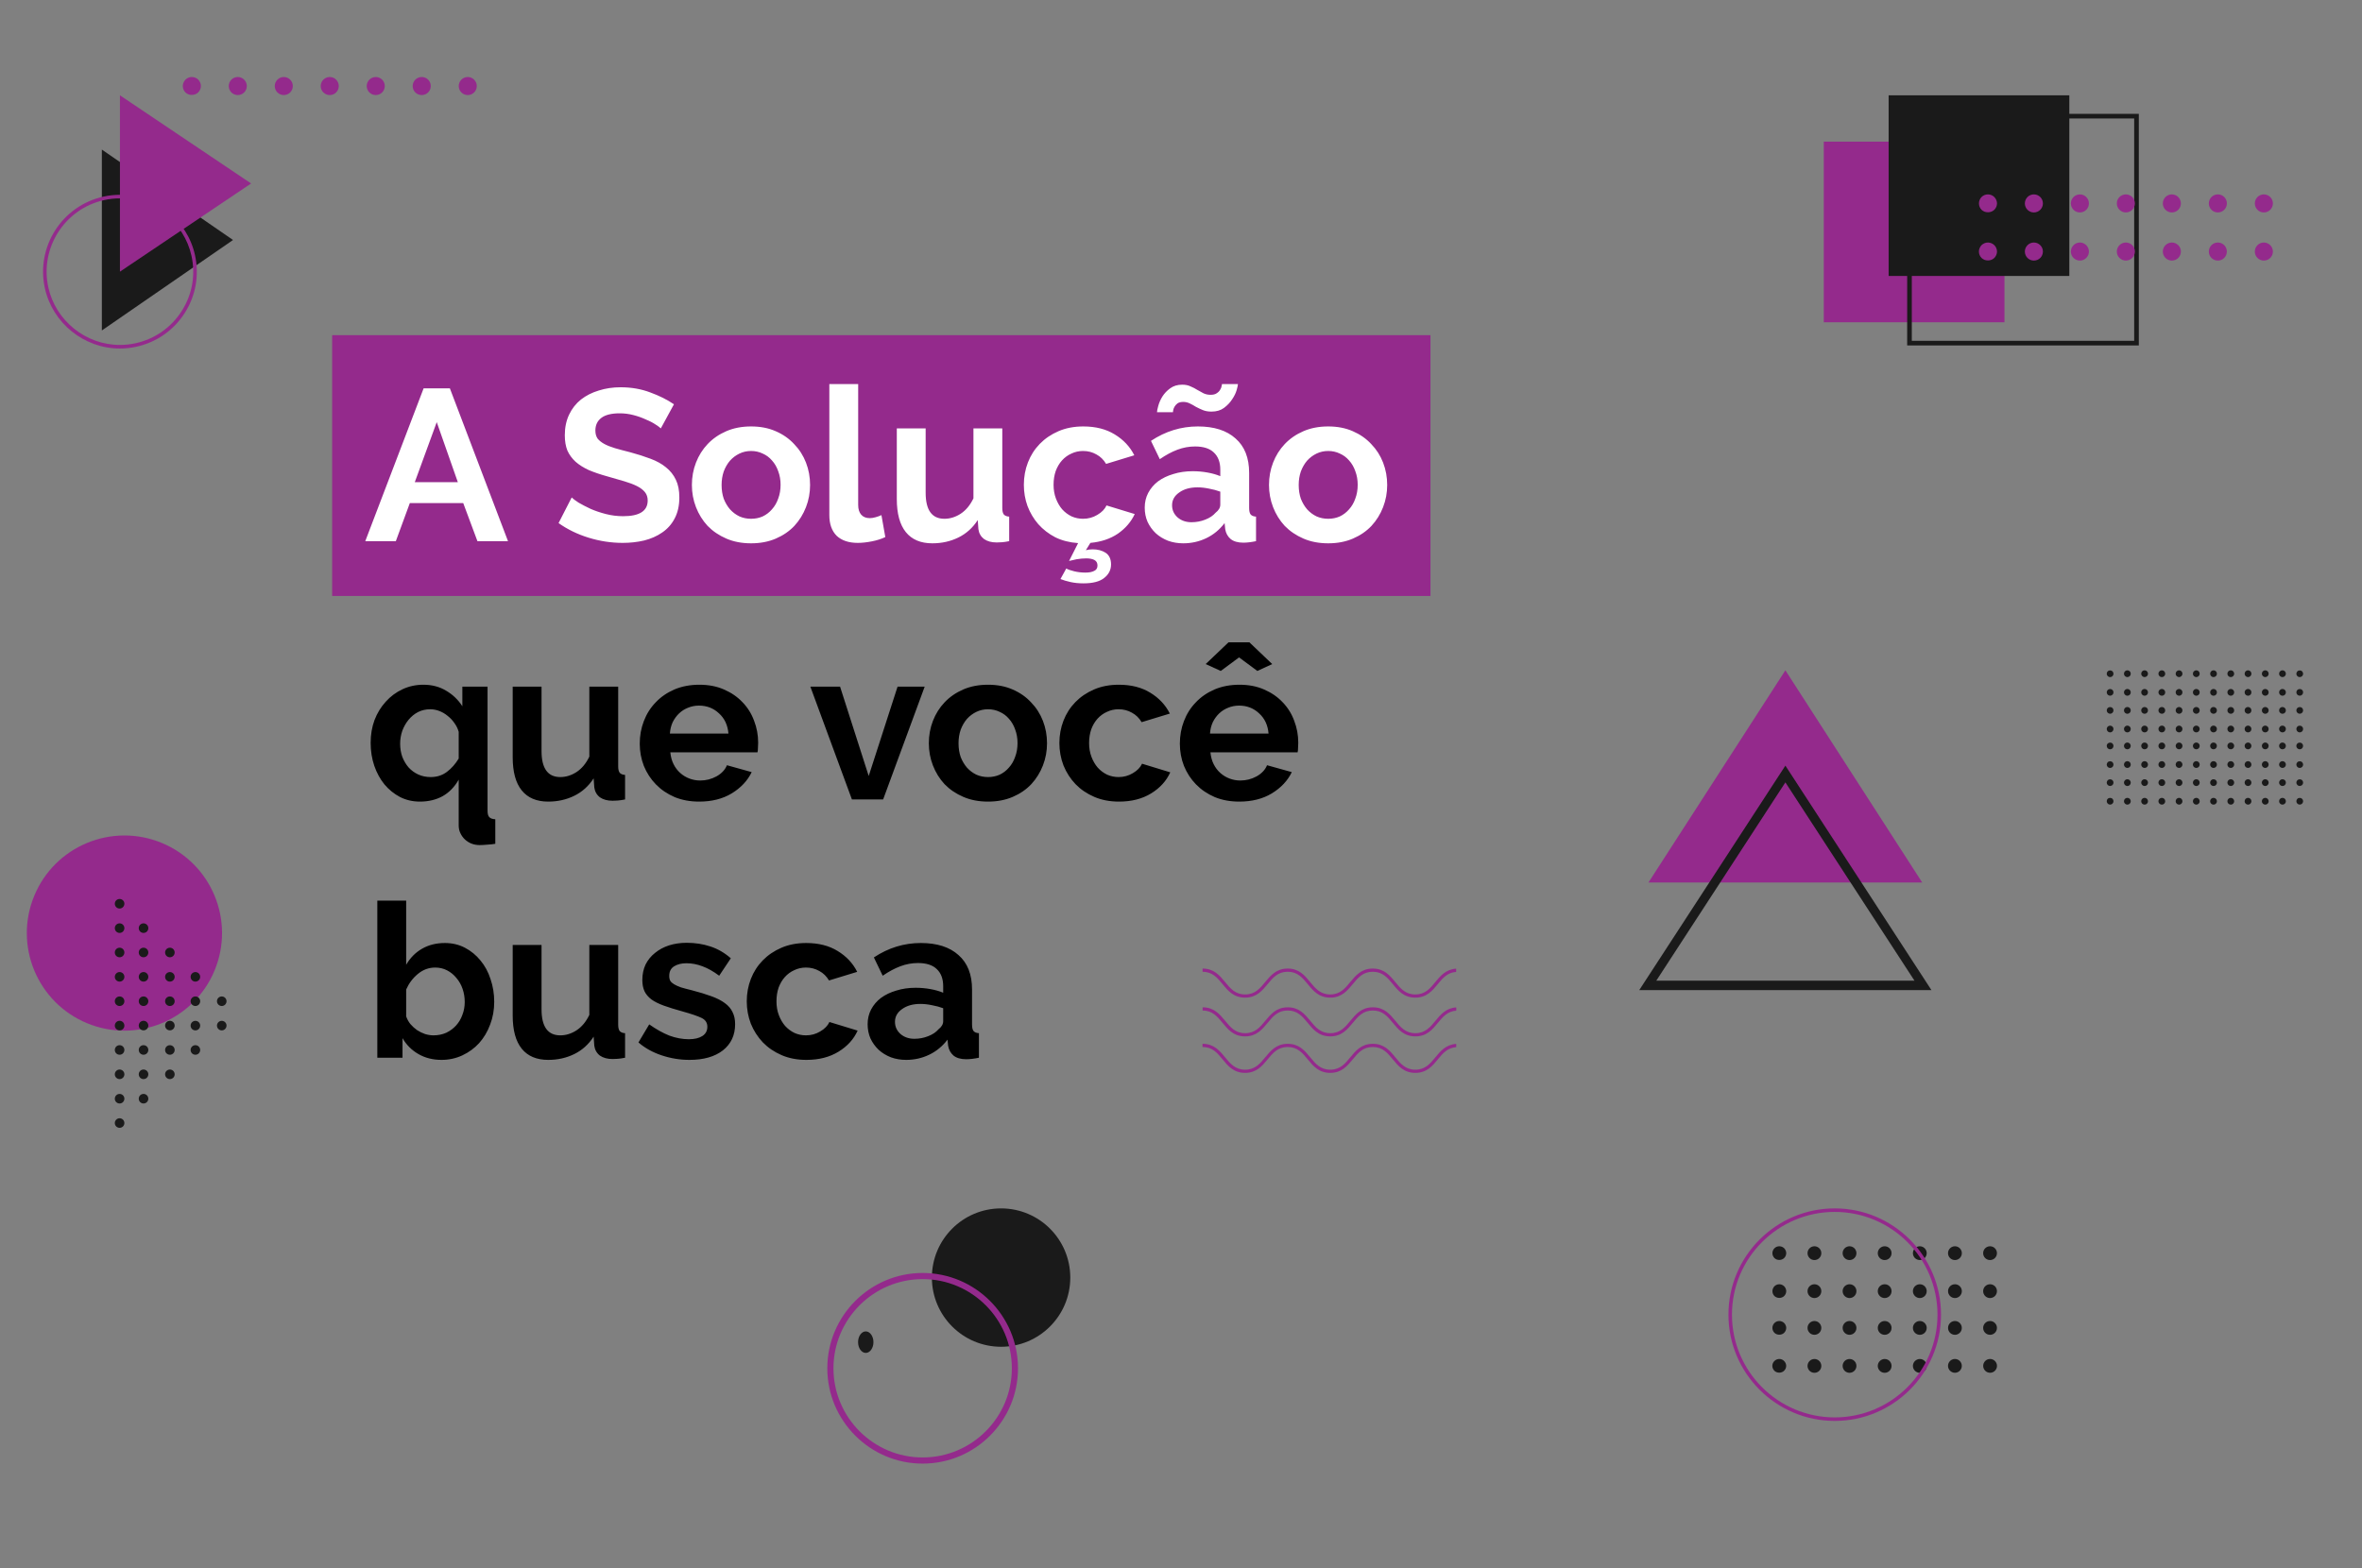 <svg width="768" height="510" viewBox="0 0 768 510" fill="none" xmlns="http://www.w3.org/2000/svg">
<rect x="0" y="0" width="768" height="510" fill="#808080" stroke="none"/>
<g clip-path="url(#clip0_186_2920)">
<rect x="108" y="109" width="357.12" height="84.816" fill="#942A8C"/>
<path d="M137.736 126.3H146.276L165.176 176H155.236L150.616 163.61H133.256L128.706 176H118.766L137.736 126.3ZM148.866 156.82L142.006 137.29L134.866 156.82H148.866ZM214.866 139.32C214.54 138.993 213.933 138.55 213.046 137.99C212.206 137.43 211.156 136.893 209.896 136.38C208.683 135.82 207.353 135.353 205.906 134.98C204.46 134.607 202.99 134.42 201.496 134.42C198.836 134.42 196.853 134.91 195.546 135.89C194.24 136.87 193.586 138.247 193.586 140.02C193.586 141.047 193.82 141.91 194.286 142.61C194.8 143.263 195.523 143.847 196.456 144.36C197.39 144.873 198.556 145.34 199.956 145.76C201.403 146.18 203.06 146.623 204.926 147.09C207.353 147.743 209.546 148.443 211.506 149.19C213.513 149.937 215.193 150.87 216.546 151.99C217.946 153.11 219.02 154.463 219.766 156.05C220.513 157.59 220.886 159.503 220.886 161.79C220.886 164.45 220.373 166.737 219.346 168.65C218.366 170.517 217.013 172.033 215.286 173.2C213.606 174.367 211.646 175.23 209.406 175.79C207.213 176.303 204.903 176.56 202.476 176.56C198.743 176.56 195.056 176 191.416 174.88C187.776 173.76 184.51 172.173 181.616 170.12L185.886 161.79C186.306 162.21 187.053 162.77 188.126 163.47C189.246 164.123 190.553 164.8 192.046 165.5C193.54 166.153 195.196 166.713 197.016 167.18C198.836 167.647 200.703 167.88 202.616 167.88C207.936 167.88 210.596 166.177 210.596 162.77C210.596 161.697 210.293 160.787 209.686 160.04C209.08 159.293 208.216 158.64 207.096 158.08C205.976 157.52 204.623 157.007 203.036 156.54C201.45 156.073 199.676 155.56 197.716 155C195.336 154.347 193.26 153.647 191.486 152.9C189.76 152.107 188.313 151.197 187.146 150.17C185.98 149.097 185.093 147.883 184.486 146.53C183.926 145.13 183.646 143.473 183.646 141.56C183.646 139.04 184.113 136.8 185.046 134.84C185.98 132.88 187.263 131.247 188.896 129.94C190.576 128.633 192.513 127.653 194.706 127C196.9 126.3 199.256 125.95 201.776 125.95C205.276 125.95 208.496 126.51 211.436 127.63C214.376 128.703 216.943 129.987 219.136 131.48L214.866 139.32ZM244.216 176.7C241.229 176.7 238.546 176.187 236.166 175.16C233.786 174.133 231.756 172.757 230.076 171.03C228.443 169.257 227.183 167.227 226.296 164.94C225.409 162.653 224.966 160.25 224.966 157.73C224.966 155.163 225.409 152.737 226.296 150.45C227.183 148.163 228.443 146.157 230.076 144.43C231.756 142.657 233.786 141.257 236.166 140.23C238.546 139.203 241.229 138.69 244.216 138.69C247.203 138.69 249.863 139.203 252.196 140.23C254.576 141.257 256.583 142.657 258.216 144.43C259.896 146.157 261.179 148.163 262.066 150.45C262.953 152.737 263.396 155.163 263.396 157.73C263.396 160.25 262.953 162.653 262.066 164.94C261.179 167.227 259.919 169.257 258.286 171.03C256.653 172.757 254.646 174.133 252.266 175.16C249.886 176.187 247.203 176.7 244.216 176.7ZM234.626 157.73C234.626 159.363 234.859 160.857 235.326 162.21C235.839 163.517 236.516 164.66 237.356 165.64C238.243 166.62 239.269 167.39 240.436 167.95C241.603 168.463 242.863 168.72 244.216 168.72C245.569 168.72 246.829 168.463 247.996 167.95C249.163 167.39 250.166 166.62 251.006 165.64C251.893 164.66 252.569 163.493 253.036 162.14C253.549 160.787 253.806 159.293 253.806 157.66C253.806 156.073 253.549 154.603 253.036 153.25C252.569 151.897 251.893 150.73 251.006 149.75C250.166 148.77 249.163 148.023 247.996 147.51C246.829 146.95 245.569 146.67 244.216 146.67C242.863 146.67 241.603 146.95 240.436 147.51C239.269 148.07 238.243 148.84 237.356 149.82C236.516 150.8 235.839 151.967 235.326 153.32C234.859 154.673 234.626 156.143 234.626 157.73ZM269.657 124.9H279.037V164.24C279.037 165.593 279.364 166.643 280.017 167.39C280.67 168.137 281.604 168.51 282.817 168.51C283.377 168.51 283.984 168.417 284.637 168.23C285.337 168.043 285.99 167.81 286.597 167.53L287.857 174.67C286.597 175.277 285.127 175.743 283.447 176.07C281.767 176.397 280.25 176.56 278.897 176.56C275.957 176.56 273.67 175.79 272.037 174.25C270.45 172.663 269.657 170.423 269.657 167.53V124.9ZM303.144 176.7C299.364 176.7 296.494 175.487 294.534 173.06C292.574 170.633 291.594 167.04 291.594 162.28V139.32H300.974V160.25C300.974 165.897 303.004 168.72 307.064 168.72C308.884 168.72 310.634 168.183 312.314 167.11C314.04 165.99 315.44 164.31 316.514 162.07V139.32H325.894V165.22C325.894 166.2 326.057 166.9 326.384 167.32C326.757 167.74 327.34 167.973 328.134 168.02V176C327.2 176.187 326.407 176.303 325.754 176.35C325.147 176.397 324.587 176.42 324.074 176.42C322.394 176.42 321.017 176.047 319.944 175.3C318.917 174.507 318.31 173.433 318.124 172.08L317.914 169.14C316.28 171.66 314.18 173.55 311.614 174.81C309.047 176.07 306.224 176.7 303.144 176.7ZM346.695 184.89C347.255 185.217 348.119 185.52 349.285 185.8C350.452 186.08 351.665 186.22 352.925 186.22C354.139 186.22 355.095 186.033 355.795 185.66C356.495 185.333 356.845 184.75 356.845 183.91C356.845 183.07 356.495 182.463 355.795 182.09C355.142 181.763 354.279 181.6 353.205 181.6C352.225 181.6 351.175 181.693 350.055 181.88C348.982 182.113 348.165 182.3 347.605 182.44L350.545 176.63C347.792 176.443 345.319 175.813 343.125 174.74C340.979 173.62 339.135 172.197 337.595 170.47C336.102 168.743 334.935 166.783 334.095 164.59C333.302 162.397 332.905 160.087 332.905 157.66C332.905 155.093 333.349 152.667 334.235 150.38C335.122 148.093 336.405 146.087 338.085 144.36C339.765 142.633 341.795 141.257 344.175 140.23C346.555 139.203 349.239 138.69 352.225 138.69C356.239 138.69 359.645 139.553 362.445 141.28C365.292 143.007 367.415 145.27 368.815 148.07L359.645 150.87C358.852 149.517 357.802 148.49 356.495 147.79C355.189 147.043 353.742 146.67 352.155 146.67C350.802 146.67 349.542 146.95 348.375 147.51C347.209 148.023 346.182 148.77 345.295 149.75C344.455 150.683 343.779 151.827 343.265 153.18C342.799 154.533 342.565 156.027 342.565 157.66C342.565 159.293 342.822 160.787 343.335 162.14C343.849 163.493 344.525 164.66 345.365 165.64C346.252 166.62 347.279 167.39 348.445 167.95C349.612 168.463 350.849 168.72 352.155 168.72C353.835 168.72 355.375 168.3 356.775 167.46C358.222 166.62 359.225 165.593 359.785 164.38L368.955 167.18C367.789 169.7 365.969 171.823 363.495 173.55C361.022 175.23 358.035 176.233 354.535 176.56L353.065 178.94C353.392 178.847 353.742 178.777 354.115 178.73C354.535 178.683 354.932 178.66 355.305 178.66C356.939 178.66 358.339 179.033 359.505 179.78C360.672 180.573 361.255 181.833 361.255 183.56C361.255 185.333 360.509 186.803 359.015 187.97C357.569 189.137 355.329 189.72 352.295 189.72C350.755 189.72 349.355 189.58 348.095 189.3C346.835 189.02 345.739 188.693 344.805 188.32L346.695 184.89ZM384.737 176.7C382.964 176.7 381.307 176.42 379.767 175.86C378.227 175.253 376.897 174.437 375.777 173.41C374.657 172.337 373.77 171.1 373.117 169.7C372.51 168.3 372.207 166.76 372.207 165.08C372.207 163.353 372.58 161.767 373.327 160.32C374.12 158.827 375.194 157.567 376.547 156.54C377.947 155.513 379.604 154.72 381.517 154.16C383.43 153.553 385.53 153.25 387.817 153.25C389.45 153.25 391.037 153.39 392.577 153.67C394.164 153.95 395.564 154.347 396.777 154.86V152.76C396.777 150.333 396.077 148.467 394.677 147.16C393.324 145.853 391.294 145.2 388.587 145.2C386.627 145.2 384.714 145.55 382.847 146.25C380.98 146.95 379.067 147.977 377.107 149.33L374.237 143.38C378.95 140.253 384.037 138.69 389.497 138.69C394.77 138.69 398.854 139.997 401.747 142.61C404.687 145.177 406.157 148.91 406.157 153.81V165.22C406.157 166.2 406.32 166.9 406.647 167.32C407.02 167.74 407.604 167.973 408.397 168.02V176C406.81 176.327 405.434 176.49 404.267 176.49C402.494 176.49 401.117 176.093 400.137 175.3C399.204 174.507 398.62 173.457 398.387 172.15L398.177 170.12C396.544 172.267 394.56 173.9 392.227 175.02C389.894 176.14 387.397 176.7 384.737 176.7ZM387.397 169.84C388.984 169.84 390.477 169.56 391.877 169C393.324 168.44 394.444 167.693 395.237 166.76C396.264 165.967 396.777 165.08 396.777 164.1V159.9C395.657 159.48 394.444 159.153 393.137 158.92C391.83 158.64 390.57 158.5 389.357 158.5C386.93 158.5 384.947 159.06 383.407 160.18C381.867 161.253 381.097 162.63 381.097 164.31C381.097 165.897 381.704 167.227 382.917 168.3C384.13 169.327 385.624 169.84 387.397 169.84ZM393.907 133.86C392.834 133.86 391.9 133.697 391.107 133.37C390.314 133.043 389.567 132.693 388.867 132.32C388.214 131.9 387.537 131.527 386.837 131.2C386.184 130.873 385.484 130.71 384.737 130.71C383.944 130.71 383.314 130.873 382.847 131.2C382.427 131.527 382.1 131.9 381.867 132.32C381.634 132.74 381.494 133.137 381.447 133.51C381.4 133.837 381.377 134.023 381.377 134.07H376.197C376.197 133.65 376.337 132.95 376.617 131.97C376.897 130.943 377.34 129.94 377.947 128.96C378.6 127.933 379.44 127.047 380.467 126.3C381.54 125.507 382.847 125.11 384.387 125.11C385.46 125.11 386.37 125.297 387.117 125.67C387.91 125.997 388.634 126.37 389.287 126.79C389.987 127.163 390.664 127.537 391.317 127.91C392.017 128.237 392.787 128.4 393.627 128.4C394.467 128.4 395.12 128.237 395.587 127.91C396.1 127.583 396.474 127.21 396.707 126.79C396.987 126.37 397.15 125.973 397.197 125.6C397.29 125.227 397.337 124.993 397.337 124.9H402.517C402.517 125.227 402.377 125.88 402.097 126.86C401.817 127.84 401.327 128.843 400.627 129.87C399.974 130.897 399.087 131.83 397.967 132.67C396.894 133.463 395.54 133.86 393.907 133.86ZM431.862 176.7C428.876 176.7 426.192 176.187 423.812 175.16C421.432 174.133 419.402 172.757 417.722 171.03C416.089 169.257 414.829 167.227 413.942 164.94C413.056 162.653 412.612 160.25 412.612 157.73C412.612 155.163 413.056 152.737 413.942 150.45C414.829 148.163 416.089 146.157 417.722 144.43C419.402 142.657 421.432 141.257 423.812 140.23C426.192 139.203 428.876 138.69 431.862 138.69C434.849 138.69 437.509 139.203 439.842 140.23C442.222 141.257 444.229 142.657 445.862 144.43C447.542 146.157 448.826 148.163 449.712 150.45C450.599 152.737 451.042 155.163 451.042 157.73C451.042 160.25 450.599 162.653 449.712 164.94C448.826 167.227 447.566 169.257 445.932 171.03C444.299 172.757 442.292 174.133 439.912 175.16C437.532 176.187 434.849 176.7 431.862 176.7ZM422.272 157.73C422.272 159.363 422.506 160.857 422.972 162.21C423.486 163.517 424.162 164.66 425.002 165.64C425.889 166.62 426.916 167.39 428.082 167.95C429.249 168.463 430.509 168.72 431.862 168.72C433.216 168.72 434.476 168.463 435.642 167.95C436.809 167.39 437.812 166.62 438.652 165.64C439.539 164.66 440.216 163.493 440.682 162.14C441.196 160.787 441.452 159.293 441.452 157.66C441.452 156.073 441.196 154.603 440.682 153.25C440.216 151.897 439.539 150.73 438.652 149.75C437.812 148.77 436.809 148.023 435.642 147.51C434.476 146.95 433.216 146.67 431.862 146.67C430.509 146.67 429.249 146.95 428.082 147.51C426.916 148.07 425.889 148.84 425.002 149.82C424.162 150.8 423.486 151.967 422.972 153.32C422.506 154.673 422.272 156.143 422.272 157.73Z" fill="white"/>
<path d="M136.546 260.7C134.213 260.7 132.066 260.21 130.106 259.23C128.146 258.203 126.443 256.827 124.996 255.1C123.596 253.373 122.499 251.367 121.706 249.08C120.913 246.747 120.516 244.25 120.516 241.59C120.516 238.93 120.936 236.457 121.776 234.17C122.663 231.883 123.876 229.9 125.416 228.22C126.956 226.493 128.776 225.14 130.876 224.16C132.976 223.18 135.239 222.69 137.666 222.69C140.466 222.69 142.939 223.343 145.086 224.65C147.233 225.91 148.983 227.59 150.336 229.69V223.32H158.526V263.64C158.526 264.667 158.713 265.367 159.086 265.74C159.459 266.16 160.113 266.393 161.046 266.44V274.42C160.253 274.56 159.389 274.653 158.456 274.7C157.523 274.793 156.683 274.84 155.936 274.84C155.003 274.84 154.116 274.677 153.276 274.35C152.483 274.023 151.783 273.58 151.176 273.02C150.569 272.46 150.079 271.783 149.706 270.99C149.333 270.243 149.146 269.403 149.146 268.47V253.56C147.793 255.94 146.043 257.737 143.896 258.95C141.749 260.117 139.299 260.7 136.546 260.7ZM140.046 252.72C142.053 252.72 143.803 252.16 145.296 251.04C146.789 249.92 148.073 248.473 149.146 246.7V238.02C148.866 236.993 148.399 236.037 147.746 235.15C147.139 234.263 146.416 233.493 145.576 232.84C144.736 232.14 143.826 231.603 142.846 231.23C141.866 230.857 140.886 230.67 139.906 230.67C138.459 230.67 137.129 230.973 135.916 231.58C134.749 232.187 133.723 233.027 132.836 234.1C131.996 235.127 131.319 236.317 130.806 237.67C130.339 239.023 130.106 240.423 130.106 241.87C130.106 243.41 130.339 244.833 130.806 246.14C131.319 247.447 131.996 248.59 132.836 249.57C133.723 250.55 134.773 251.32 135.986 251.88C137.199 252.44 138.553 252.72 140.046 252.72ZM178.251 260.7C174.471 260.7 171.601 259.487 169.641 257.06C167.681 254.633 166.701 251.04 166.701 246.28V223.32H176.081V244.25C176.081 249.897 178.111 252.72 182.171 252.72C183.991 252.72 185.741 252.183 187.421 251.11C189.148 249.99 190.548 248.31 191.621 246.07V223.32H201.001V249.22C201.001 250.2 201.165 250.9 201.491 251.32C201.865 251.74 202.448 251.973 203.241 252.02V260C202.308 260.187 201.515 260.303 200.861 260.35C200.255 260.397 199.695 260.42 199.181 260.42C197.501 260.42 196.125 260.047 195.051 259.3C194.025 258.507 193.418 257.433 193.231 256.08L193.021 253.14C191.388 255.66 189.288 257.55 186.721 258.81C184.155 260.07 181.331 260.7 178.251 260.7ZM227.333 260.7C224.393 260.7 221.733 260.21 219.353 259.23C216.973 258.203 214.943 256.827 213.263 255.1C211.583 253.373 210.276 251.367 209.343 249.08C208.456 246.793 208.013 244.39 208.013 241.87C208.013 239.257 208.456 236.807 209.343 234.52C210.229 232.187 211.513 230.157 213.193 228.43C214.873 226.657 216.903 225.257 219.283 224.23C221.709 223.203 224.416 222.69 227.403 222.69C230.389 222.69 233.049 223.203 235.383 224.23C237.763 225.257 239.769 226.633 241.403 228.36C243.083 230.087 244.343 232.093 245.183 234.38C246.069 236.667 246.513 239.047 246.513 241.52C246.513 242.127 246.489 242.71 246.443 243.27C246.443 243.83 246.396 244.297 246.303 244.67H217.953C218.093 246.117 218.443 247.4 219.003 248.52C219.563 249.64 220.286 250.597 221.173 251.39C222.059 252.183 223.063 252.79 224.183 253.21C225.303 253.63 226.469 253.84 227.683 253.84C229.549 253.84 231.299 253.397 232.933 252.51C234.613 251.577 235.756 250.363 236.363 248.87L244.413 251.11C243.059 253.91 240.889 256.22 237.903 258.04C234.963 259.813 231.439 260.7 227.333 260.7ZM236.853 238.58C236.619 235.827 235.593 233.633 233.773 232C231.999 230.32 229.829 229.48 227.263 229.48C226.003 229.48 224.813 229.713 223.693 230.18C222.619 230.6 221.663 231.207 220.823 232C219.983 232.793 219.283 233.75 218.723 234.87C218.209 235.99 217.906 237.227 217.813 238.58H236.853ZM276.999 260L263.489 223.32H273.149L282.459 252.37L291.839 223.32H300.659L287.149 260H276.999ZM321.257 260.7C318.27 260.7 315.587 260.187 313.207 259.16C310.827 258.133 308.797 256.757 307.117 255.03C305.484 253.257 304.224 251.227 303.337 248.94C302.45 246.653 302.007 244.25 302.007 241.73C302.007 239.163 302.45 236.737 303.337 234.45C304.224 232.163 305.484 230.157 307.117 228.43C308.797 226.657 310.827 225.257 313.207 224.23C315.587 223.203 318.27 222.69 321.257 222.69C324.244 222.69 326.904 223.203 329.237 224.23C331.617 225.257 333.624 226.657 335.257 228.43C336.937 230.157 338.22 232.163 339.107 234.45C339.994 236.737 340.437 239.163 340.437 241.73C340.437 244.25 339.994 246.653 339.107 248.94C338.22 251.227 336.96 253.257 335.327 255.03C333.694 256.757 331.687 258.133 329.307 259.16C326.927 260.187 324.244 260.7 321.257 260.7ZM311.667 241.73C311.667 243.363 311.9 244.857 312.367 246.21C312.88 247.517 313.557 248.66 314.397 249.64C315.284 250.62 316.31 251.39 317.477 251.95C318.644 252.463 319.904 252.72 321.257 252.72C322.61 252.72 323.87 252.463 325.037 251.95C326.204 251.39 327.207 250.62 328.047 249.64C328.934 248.66 329.61 247.493 330.077 246.14C330.59 244.787 330.847 243.293 330.847 241.66C330.847 240.073 330.59 238.603 330.077 237.25C329.61 235.897 328.934 234.73 328.047 233.75C327.207 232.77 326.204 232.023 325.037 231.51C323.87 230.95 322.61 230.67 321.257 230.67C319.904 230.67 318.644 230.95 317.477 231.51C316.31 232.07 315.284 232.84 314.397 233.82C313.557 234.8 312.88 235.967 312.367 237.32C311.9 238.673 311.667 240.143 311.667 241.73ZM344.458 241.66C344.458 239.093 344.901 236.667 345.788 234.38C346.675 232.093 347.958 230.087 349.638 228.36C351.318 226.633 353.348 225.257 355.728 224.23C358.108 223.203 360.791 222.69 363.778 222.69C367.791 222.69 371.198 223.553 373.998 225.28C376.845 227.007 378.968 229.27 380.368 232.07L371.198 234.87C370.405 233.517 369.355 232.49 368.048 231.79C366.741 231.043 365.295 230.67 363.708 230.67C362.355 230.67 361.095 230.95 359.928 231.51C358.761 232.023 357.735 232.77 356.848 233.75C356.008 234.683 355.331 235.827 354.818 237.18C354.351 238.533 354.118 240.027 354.118 241.66C354.118 243.293 354.375 244.787 354.888 246.14C355.401 247.493 356.078 248.66 356.918 249.64C357.805 250.62 358.831 251.39 359.998 251.95C361.165 252.463 362.401 252.72 363.708 252.72C365.388 252.72 366.928 252.3 368.328 251.46C369.775 250.62 370.778 249.593 371.338 248.38L380.508 251.18C379.248 253.98 377.171 256.267 374.278 258.04C371.385 259.813 367.908 260.7 363.848 260.7C360.861 260.7 358.178 260.187 355.798 259.16C353.418 258.133 351.388 256.757 349.708 255.03C348.028 253.257 346.721 251.227 345.788 248.94C344.901 246.607 344.458 244.18 344.458 241.66ZM392.028 215.97L399.448 208.9H406.238L413.658 215.97L408.828 218.21L402.878 213.8L396.928 218.21L392.028 215.97ZM402.948 260.7C400.008 260.7 397.348 260.21 394.968 259.23C392.588 258.203 390.558 256.827 388.878 255.1C387.198 253.373 385.891 251.367 384.958 249.08C384.071 246.793 383.628 244.39 383.628 241.87C383.628 239.257 384.071 236.807 384.958 234.52C385.845 232.187 387.128 230.157 388.808 228.43C390.488 226.657 392.518 225.257 394.898 224.23C397.325 223.203 400.031 222.69 403.018 222.69C406.005 222.69 408.665 223.203 410.998 224.23C413.378 225.257 415.385 226.633 417.018 228.36C418.698 230.087 419.958 232.093 420.798 234.38C421.685 236.667 422.128 239.047 422.128 241.52C422.128 242.127 422.105 242.71 422.058 243.27C422.058 243.83 422.011 244.297 421.918 244.67H393.568C393.708 246.117 394.058 247.4 394.618 248.52C395.178 249.64 395.901 250.597 396.788 251.39C397.675 252.183 398.678 252.79 399.798 253.21C400.918 253.63 402.085 253.84 403.298 253.84C405.165 253.84 406.915 253.397 408.548 252.51C410.228 251.577 411.371 250.363 411.978 248.87L420.028 251.11C418.675 253.91 416.505 256.22 413.518 258.04C410.578 259.813 407.055 260.7 402.948 260.7ZM412.468 238.58C412.235 235.827 411.208 233.633 409.388 232C407.615 230.32 405.445 229.48 402.878 229.48C401.618 229.48 400.428 229.713 399.308 230.18C398.235 230.6 397.278 231.207 396.438 232C395.598 232.793 394.898 233.75 394.338 234.87C393.825 235.99 393.521 237.227 393.428 238.58H412.468ZM143.546 344.7C140.746 344.7 138.249 344.07 136.056 342.81C133.863 341.55 132.136 339.823 130.876 337.63V344H122.686V292.9H132.066V313.76C133.373 311.52 135.076 309.793 137.176 308.58C139.323 307.32 141.819 306.69 144.666 306.69C147.046 306.69 149.216 307.203 151.176 308.23C153.136 309.257 154.816 310.633 156.216 312.36C157.663 314.087 158.759 316.117 159.506 318.45C160.299 320.783 160.696 323.233 160.696 325.8C160.696 328.46 160.253 330.933 159.366 333.22C158.526 335.507 157.336 337.513 155.796 339.24C154.256 340.92 152.436 342.25 150.336 343.23C148.236 344.21 145.973 344.7 143.546 344.7ZM140.956 336.72C142.449 336.72 143.826 336.44 145.086 335.88C146.346 335.273 147.419 334.48 148.306 333.5C149.193 332.52 149.869 331.377 150.336 330.07C150.849 328.763 151.106 327.363 151.106 325.87C151.106 324.377 150.873 322.953 150.406 321.6C149.939 320.247 149.263 319.057 148.376 318.03C147.536 317.003 146.533 316.187 145.366 315.58C144.199 314.973 142.916 314.67 141.516 314.67C139.416 314.67 137.526 315.37 135.846 316.77C134.213 318.123 132.953 319.803 132.066 321.81V330.56C132.393 331.493 132.859 332.333 133.466 333.08C134.119 333.827 134.843 334.48 135.636 335.04C136.429 335.553 137.293 335.973 138.226 336.3C139.159 336.58 140.069 336.72 140.956 336.72ZM178.251 344.7C174.471 344.7 171.601 343.487 169.641 341.06C167.681 338.633 166.701 335.04 166.701 330.28V307.32H176.081V328.25C176.081 333.897 178.111 336.72 182.171 336.72C183.991 336.72 185.741 336.183 187.421 335.11C189.148 333.99 190.548 332.31 191.621 330.07V307.32H201.001V333.22C201.001 334.2 201.165 334.9 201.491 335.32C201.865 335.74 202.448 335.973 203.241 336.02V344C202.308 344.187 201.515 344.303 200.861 344.35C200.255 344.397 199.695 344.42 199.181 344.42C197.501 344.42 196.125 344.047 195.051 343.3C194.025 342.507 193.418 341.433 193.231 340.08L193.021 337.14C191.388 339.66 189.288 341.55 186.721 342.81C184.155 344.07 181.331 344.7 178.251 344.7ZM224.183 344.7C221.103 344.7 218.093 344.21 215.153 343.23C212.213 342.25 209.693 340.85 207.593 339.03L211.093 333.15C213.333 334.737 215.503 335.95 217.603 336.79C219.749 337.583 221.873 337.98 223.973 337.98C225.839 337.98 227.309 337.63 228.383 336.93C229.456 336.23 229.993 335.227 229.993 333.92C229.993 332.613 229.363 331.657 228.103 331.05C226.843 330.443 224.789 329.743 221.943 328.95C219.563 328.297 217.533 327.667 215.853 327.06C214.173 326.453 212.819 325.777 211.793 325.03C210.766 324.237 210.019 323.35 209.553 322.37C209.086 321.343 208.853 320.13 208.853 318.73C208.853 316.863 209.203 315.183 209.903 313.69C210.649 312.197 211.676 310.937 212.983 309.91C214.289 308.837 215.806 308.02 217.533 307.46C219.306 306.9 221.219 306.62 223.273 306.62C226.026 306.62 228.593 307.017 230.973 307.81C233.399 308.603 235.616 309.887 237.623 311.66L233.843 317.33C231.976 315.93 230.156 314.903 228.383 314.25C226.656 313.597 224.929 313.27 223.203 313.27C221.616 313.27 220.286 313.597 219.213 314.25C218.139 314.903 217.603 315.953 217.603 317.4C217.603 318.053 217.719 318.59 217.953 319.01C218.233 319.43 218.653 319.803 219.213 320.13C219.773 320.457 220.496 320.783 221.383 321.11C222.316 321.39 223.459 321.693 224.813 322.02C227.333 322.673 229.479 323.327 231.253 323.98C233.073 324.633 234.543 325.38 235.663 326.22C236.829 327.06 237.669 328.04 238.183 329.16C238.743 330.233 239.023 331.54 239.023 333.08C239.023 336.673 237.693 339.52 235.033 341.62C232.373 343.673 228.756 344.7 224.183 344.7ZM242.808 325.66C242.808 323.093 243.251 320.667 244.138 318.38C245.024 316.093 246.308 314.087 247.988 312.36C249.668 310.633 251.698 309.257 254.078 308.23C256.458 307.203 259.141 306.69 262.128 306.69C266.141 306.69 269.548 307.553 272.348 309.28C275.194 311.007 277.318 313.27 278.718 316.07L269.548 318.87C268.754 317.517 267.704 316.49 266.398 315.79C265.091 315.043 263.644 314.67 262.058 314.67C260.704 314.67 259.444 314.95 258.278 315.51C257.111 316.023 256.084 316.77 255.198 317.75C254.358 318.683 253.681 319.827 253.168 321.18C252.701 322.533 252.468 324.027 252.468 325.66C252.468 327.293 252.724 328.787 253.238 330.14C253.751 331.493 254.428 332.66 255.268 333.64C256.154 334.62 257.181 335.39 258.348 335.95C259.514 336.463 260.751 336.72 262.058 336.72C263.738 336.72 265.278 336.3 266.678 335.46C268.124 334.62 269.128 333.593 269.688 332.38L278.858 335.18C277.598 337.98 275.521 340.267 272.628 342.04C269.734 343.813 266.258 344.7 262.198 344.7C259.211 344.7 256.528 344.187 254.148 343.16C251.768 342.133 249.738 340.757 248.058 339.03C246.378 337.257 245.071 335.227 244.138 332.94C243.251 330.607 242.808 328.18 242.808 325.66ZM294.639 344.7C292.866 344.7 291.209 344.42 289.669 343.86C288.129 343.253 286.799 342.437 285.679 341.41C284.559 340.337 283.673 339.1 283.019 337.7C282.413 336.3 282.109 334.76 282.109 333.08C282.109 331.353 282.483 329.767 283.229 328.32C284.023 326.827 285.096 325.567 286.449 324.54C287.849 323.513 289.506 322.72 291.419 322.16C293.333 321.553 295.433 321.25 297.719 321.25C299.353 321.25 300.939 321.39 302.479 321.67C304.066 321.95 305.466 322.347 306.679 322.86V320.76C306.679 318.333 305.979 316.467 304.579 315.16C303.226 313.853 301.196 313.2 298.489 313.2C296.529 313.2 294.616 313.55 292.749 314.25C290.883 314.95 288.969 315.977 287.009 317.33L284.139 311.38C288.853 308.253 293.939 306.69 299.399 306.69C304.673 306.69 308.756 307.997 311.649 310.61C314.589 313.177 316.059 316.91 316.059 321.81V333.22C316.059 334.2 316.223 334.9 316.549 335.32C316.923 335.74 317.506 335.973 318.299 336.02V344C316.713 344.327 315.336 344.49 314.169 344.49C312.396 344.49 311.019 344.093 310.039 343.3C309.106 342.507 308.523 341.457 308.289 340.15L308.079 338.12C306.446 340.267 304.463 341.9 302.129 343.02C299.796 344.14 297.299 344.7 294.639 344.7ZM297.299 337.84C298.886 337.84 300.379 337.56 301.779 337C303.226 336.44 304.346 335.693 305.139 334.76C306.166 333.967 306.679 333.08 306.679 332.1V327.9C305.559 327.48 304.346 327.153 303.039 326.92C301.733 326.64 300.473 326.5 299.259 326.5C296.833 326.5 294.849 327.06 293.309 328.18C291.769 329.253 290.999 330.63 290.999 332.31C290.999 333.897 291.606 335.227 292.819 336.3C294.033 337.327 295.526 337.84 297.299 337.84Z" fill="black"/>
<path d="M33.118 107.469V48.647L75.764 78.052L33.118 107.469Z" fill="#1A1A1A"/>
<path d="M38.999 88.352V31L81.646 59.67L38.999 88.352Z" fill="#942A8C"/>
<path d="M38.972 113.352C27.349 113.352 17.086 105.1 14.588 93.722C11.624 80.263 20.166 66.909 33.626 63.945C35.404 63.55 37.217 63.352 39.019 63.352C50.642 63.352 60.905 71.604 63.404 82.983C64.845 89.503 63.648 96.186 60.056 101.811C56.465 107.436 50.886 111.318 44.365 112.759C42.599 113.154 40.785 113.352 38.972 113.352ZM39.019 64.515C37.298 64.515 35.567 64.701 33.87 65.073C21.038 67.897 12.89 80.635 15.715 93.466C18.098 104.309 27.884 112.178 38.961 112.178C40.681 112.178 42.413 111.992 44.109 111.62C50.328 110.248 55.639 106.541 59.068 101.183C62.497 95.825 63.636 89.445 62.264 83.227C59.893 72.383 50.107 64.515 39.019 64.515Z" fill="#942A8C"/>
<path d="M348 415.5C348 427.925 337.925 438 325.5 438C313.075 438 303 427.925 303 415.5C303 403.075 313.075 393 325.5 393C337.925 393 348 403.075 348 415.5Z" fill="#1A1A1A"/>
<path d="M397.507 344.527C399.279 346.696 401.127 348.926 404.839 348.926C408.551 348.926 410.384 346.681 412.171 344.527C413.867 342.465 415.471 340.509 418.694 340.509C421.902 340.509 423.505 342.465 425.201 344.527C426.973 346.696 428.821 348.926 432.518 348.926C436.23 348.926 438.063 346.681 439.85 344.527C441.545 342.465 443.149 340.509 446.357 340.509C449.565 340.509 451.169 342.465 452.864 344.527C454.651 346.696 456.484 348.926 460.196 348.926C463.908 348.926 465.741 346.696 467.513 344.527C469.102 342.587 470.644 340.754 473.485 340.555V339.501C470.155 339.715 468.384 341.808 466.703 343.87C465.008 345.932 463.404 347.887 460.196 347.887C456.988 347.887 455.384 345.932 453.689 343.87C451.917 341.701 450.069 339.471 446.372 339.471C442.66 339.471 440.827 341.701 439.04 343.87C437.345 345.932 435.741 347.887 432.533 347.887C429.325 347.887 427.721 345.932 426.026 343.87C424.239 341.701 422.406 339.471 418.709 339.471C414.997 339.471 413.164 341.716 411.377 343.87C409.681 345.932 408.078 347.887 404.855 347.887C401.647 347.887 400.043 345.932 398.332 343.87C396.56 341.701 394.712 339.471 391 339.471V340.525C394.208 340.494 395.812 342.449 397.507 344.527Z" fill="#942A8C"/>
<path d="M397.507 332.658C399.279 334.827 401.127 337.057 404.839 337.057C408.551 337.057 410.384 334.812 412.171 332.658C413.867 330.596 415.47 328.64 418.693 328.64C421.901 328.64 423.505 330.596 425.201 332.658C426.973 334.827 428.821 337.057 432.533 337.057C436.245 337.057 438.078 334.812 439.865 332.658C441.56 330.596 443.164 328.64 446.372 328.64C449.58 328.64 451.184 330.596 452.879 332.658C454.666 334.827 456.499 337.057 460.211 337.057C463.923 337.057 465.756 334.827 467.528 332.658C469.117 330.718 470.659 328.9 473.5 328.686V327.632C470.17 327.846 468.399 329.939 466.718 332.001C465.023 334.063 463.419 336.018 460.211 336.018C457.003 336.018 455.399 334.063 453.704 332.001C451.917 329.832 450.084 327.602 446.387 327.602C442.675 327.602 440.842 329.847 439.055 332.001C437.36 334.063 435.756 336.018 432.548 336.018C429.34 336.018 427.736 334.063 426.041 332.001C424.254 329.832 422.421 327.602 418.724 327.602C415.012 327.602 413.179 329.847 411.392 332.001C409.696 334.063 408.093 336.018 404.869 336.018C401.662 336.018 400.058 334.063 398.362 332.001C396.575 329.832 394.742 327.602 391.03 327.602V328.656C394.207 328.64 395.811 330.596 397.507 332.658Z" fill="#942A8C"/>
<path d="M397.507 320.056C399.278 322.225 401.127 324.455 404.839 324.455C408.55 324.455 410.383 322.21 412.171 320.056C413.866 317.994 415.47 316.039 418.693 316.039C421.901 316.039 423.505 317.994 425.2 320.056C426.972 322.225 428.82 324.455 432.517 324.455C436.229 324.455 438.062 322.21 439.849 320.056C441.545 317.994 443.149 316.039 446.356 316.039C449.564 316.039 451.168 317.994 452.863 320.056C454.635 322.225 456.484 324.455 460.18 324.455C463.892 324.455 465.725 322.21 467.497 320.056C469.086 318.116 470.613 316.298 473.47 316.085V315.031C470.14 315.244 468.368 317.337 466.687 319.399C464.992 321.461 463.388 323.417 460.18 323.417C456.972 323.417 455.369 321.461 453.673 319.399C451.901 317.23 450.053 315 446.356 315C442.644 315 440.811 317.245 439.024 319.399C437.329 321.461 435.725 323.417 432.517 323.417C429.309 323.417 427.705 321.461 426.01 319.399C424.223 317.23 422.39 315 418.693 315C414.981 315 413.148 317.245 411.361 319.399C409.666 321.461 408.062 323.417 404.854 323.417C401.646 323.417 400.042 321.461 398.347 319.399C396.56 317.23 394.726 315 391.015 315V316.054C394.207 316.039 395.811 317.994 397.507 320.056Z" fill="#942A8C"/>
<path d="M69.776 315.604C76.483 299.413 68.794 280.85 52.603 274.143C36.412 267.437 17.85 275.125 11.143 291.317C4.437 307.508 12.125 326.07 28.316 332.777C44.507 339.484 63.07 331.795 69.776 315.604Z" fill="#942A8C"/>
<path d="M72.1 331.999C72.961 331.999 73.656 332.694 73.656 333.54C73.656 334.402 72.961 335.112 72.1 335.112C71.254 335.112 70.543 334.417 70.543 333.556C70.543 332.694 71.254 331.999 72.1 331.999ZM72.1 324.066C72.961 324.066 73.656 324.761 73.656 325.623C73.656 326.484 72.961 327.179 72.1 327.179C71.254 327.179 70.543 326.484 70.543 325.623C70.543 324.761 71.254 324.066 72.1 324.066Z" fill="#1A1A1A"/>
<path d="M63.532 339.917C64.394 339.917 65.089 340.612 65.089 341.474C65.089 342.335 64.394 343.03 63.532 343.03C62.671 343.03 61.976 342.335 61.976 341.474C61.976 340.612 62.686 339.917 63.532 339.917ZM63.532 332C64.394 332 65.089 332.695 65.089 333.556C65.089 334.417 64.394 335.112 63.532 335.112C62.671 335.112 61.976 334.417 61.976 333.556C61.976 332.695 62.686 332 63.532 332ZM63.532 324.067C64.394 324.067 65.089 324.762 65.089 325.623C65.089 326.484 64.394 327.179 63.532 327.179C62.671 327.179 61.976 326.484 61.976 325.623C61.976 324.762 62.686 324.067 63.532 324.067ZM63.532 316.134C64.394 316.134 65.089 316.829 65.089 317.69C65.089 318.551 64.394 319.246 63.532 319.246C62.671 319.246 61.976 318.551 61.976 317.69C61.976 316.844 62.686 316.134 63.532 316.134Z" fill="#1A1A1A"/>
<path d="M55.237 347.835C56.099 347.835 56.794 348.53 56.794 349.392C56.794 350.253 56.099 350.948 55.237 350.948C54.376 350.948 53.681 350.253 53.681 349.392C53.681 348.53 54.376 347.835 55.237 347.835ZM55.237 339.918C56.099 339.918 56.794 340.613 56.794 341.474C56.794 342.335 56.099 343.03 55.237 343.03C54.376 343.03 53.681 342.335 53.681 341.474C53.681 340.613 54.376 339.918 55.237 339.918ZM55.237 331.985C56.099 331.985 56.794 332.68 56.794 333.541C56.794 334.402 56.099 335.097 55.237 335.097C54.376 335.097 53.681 334.402 53.681 333.541C53.681 332.695 54.376 331.985 55.237 331.985ZM55.237 324.067C56.099 324.067 56.794 324.762 56.794 325.623C56.794 326.485 56.099 327.18 55.237 327.18C54.376 327.18 53.681 326.485 53.681 325.623C53.681 324.762 54.376 324.067 55.237 324.067ZM55.237 316.134C56.084 316.134 56.794 316.829 56.794 317.69C56.794 318.552 56.099 319.247 55.237 319.247C54.376 319.247 53.681 318.552 53.681 317.69C53.681 316.844 54.376 316.134 55.237 316.134ZM55.237 308.216C56.099 308.216 56.794 308.911 56.794 309.773C56.794 310.634 56.099 311.329 55.237 311.329C54.376 311.329 53.681 310.634 53.681 309.773C53.681 308.911 54.376 308.216 55.237 308.216Z" fill="#1A1A1A"/>
<path d="M46.67 355.767C47.531 355.767 48.227 356.462 48.227 357.323C48.227 358.185 47.531 358.88 46.67 358.88C45.809 358.88 45.114 358.185 45.114 357.323C45.114 356.462 45.809 355.767 46.67 355.767ZM46.67 347.834C47.531 347.834 48.227 348.529 48.227 349.391C48.227 350.252 47.531 350.947 46.67 350.947C45.809 350.947 45.114 350.252 45.114 349.391C45.114 348.529 45.809 347.834 46.67 347.834ZM46.67 339.916C47.531 339.916 48.227 340.611 48.227 341.473C48.227 342.334 47.531 343.029 46.67 343.029C45.809 343.029 45.114 342.334 45.114 341.473C45.114 340.611 45.809 339.916 46.67 339.916ZM46.67 331.984C47.531 331.984 48.227 332.679 48.227 333.54C48.227 334.401 47.531 335.096 46.67 335.096C45.809 335.096 45.114 334.401 45.114 333.525C45.114 332.694 45.809 331.984 46.67 331.984ZM46.67 324.066C47.531 324.066 48.227 324.761 48.227 325.622C48.227 326.483 47.531 327.178 46.67 327.178C45.809 327.178 45.114 326.483 45.114 325.622C45.114 324.761 45.809 324.066 46.67 324.066ZM46.67 316.133C47.531 316.133 48.227 316.828 48.227 317.689C48.227 318.551 47.531 319.246 46.67 319.246C45.809 319.246 45.114 318.551 45.114 317.689C45.114 316.843 45.809 316.133 46.67 316.133ZM46.67 308.215C47.531 308.215 48.227 308.91 48.227 309.772C48.227 310.633 47.531 311.328 46.67 311.328C45.809 311.328 45.114 310.633 45.114 309.772C45.114 308.91 45.809 308.215 46.67 308.215ZM46.67 300.297C47.531 300.297 48.227 300.992 48.227 301.854C48.227 302.715 47.531 303.41 46.67 303.41C45.809 303.41 45.114 302.715 45.114 301.854C45.114 300.977 45.809 300.297 46.67 300.297Z" fill="#1A1A1A"/>
<path d="M38.888 363.686C39.749 363.686 40.444 364.381 40.444 365.242C40.444 366.103 39.749 366.798 38.888 366.798C38.027 366.798 37.331 366.103 37.331 365.242C37.331 364.396 38.027 363.686 38.888 363.686ZM38.888 355.768C39.749 355.768 40.444 356.463 40.444 357.324C40.444 358.185 39.749 358.881 38.888 358.881C38.027 358.881 37.331 358.185 37.331 357.324C37.331 356.463 38.027 355.768 38.888 355.768ZM38.888 347.835C39.749 347.835 40.444 348.53 40.444 349.391C40.444 350.253 39.749 350.948 38.888 350.948C38.027 350.948 37.331 350.253 37.331 349.391C37.331 348.53 38.027 347.835 38.888 347.835ZM38.888 339.917C39.749 339.917 40.444 340.612 40.444 341.474C40.444 342.335 39.749 343.03 38.888 343.03C38.027 343.03 37.331 342.335 37.331 341.474C37.331 340.612 38.027 339.917 38.888 339.917ZM38.888 331.984C39.749 331.984 40.444 332.679 40.444 333.556C40.444 334.417 39.749 335.112 38.888 335.097C38.027 335.097 37.331 334.402 37.331 333.556C37.331 332.694 38.027 331.984 38.888 331.984ZM38.888 324.067C39.749 324.067 40.444 324.762 40.444 325.623C40.444 326.484 39.749 327.179 38.888 327.179C38.027 327.179 37.331 326.484 37.331 325.623C37.331 324.762 38.027 324.067 38.888 324.067ZM38.888 316.134C39.749 316.134 40.444 316.829 40.444 317.69C40.444 318.551 39.749 319.246 38.888 319.246C38.027 319.246 37.331 318.551 37.331 317.69C37.331 316.844 38.027 316.134 38.888 316.134ZM38.888 308.216C39.749 308.216 40.444 308.911 40.444 309.772C40.444 310.634 39.749 311.329 38.888 311.329C38.027 311.329 37.331 310.634 37.331 309.772C37.331 308.911 38.027 308.216 38.888 308.216ZM38.888 300.298C39.749 300.298 40.444 300.993 40.444 301.855C40.444 302.716 39.749 303.411 38.888 303.411C38.027 303.411 37.331 302.716 37.331 301.855C37.331 300.978 38.027 300.298 38.888 300.298ZM38.888 292.365C39.749 292.365 40.444 293.06 40.444 293.907C40.444 294.768 39.749 295.478 38.888 295.478C38.027 295.478 37.331 294.783 37.331 293.907C37.331 293.06 38.027 292.365 38.888 292.365Z" fill="#1A1A1A"/>
<path d="M625 287H536L580.515 218L625 287Z" fill="#942A8C"/>
<path d="M300 476C282.911 476 269 462.089 269 445C269 427.911 282.911 414 300 414C317.089 414 331 427.911 331 445C331 462.089 317.109 476 300 476ZM300 415.999C284.01 415.999 270.999 429.01 270.999 445C270.999 460.99 284.01 474.001 300 474.001C315.99 474.001 329.001 460.99 329.001 445C329.001 429.01 315.99 415.999 300 415.999Z" fill="#942A8C"/>
<path d="M284 436.5C284 438.424 282.874 440 281.5 440C280.126 440 279 438.424 279 436.5C279 434.576 280.126 433 281.5 433C282.874 433 284 434.576 284 436.5Z" fill="#1A1A1A"/>
<path d="M628 322H533L580.515 249L628 322ZM538.54 318.942H622.489L580.515 254.444L538.54 318.942Z" fill="#1A1A1A"/>
<path d="M651.749 46.063H593V104.813H651.749V46.063Z" fill="#942A8C"/>
<path d="M672.837 31H614.089V89.749H672.837V31Z" fill="#1A1A1A"/>
<path d="M695.433 112.345H620.115V37.025H695.433V112.345ZM621.621 110.838H693.927V38.532H621.621V110.838Z" fill="#1A1A1A"/>
<path d="M664.252 81.811C664.252 83.438 662.926 84.749 661.314 84.749C659.688 84.749 658.377 83.438 658.377 81.811C658.377 80.199 659.688 78.874 661.314 78.874C662.926 78.874 664.252 80.199 664.252 81.811ZM679.21 81.811C679.21 83.438 677.884 84.749 676.273 84.749C674.661 84.749 673.335 83.438 673.335 81.811C673.335 80.199 674.661 78.874 676.273 78.874C677.884 78.874 679.21 80.199 679.21 81.811ZM694.153 81.811C694.153 83.438 692.843 84.749 691.216 84.749C689.604 84.749 688.278 83.438 688.278 81.811C688.278 80.199 689.604 78.874 691.216 78.874C692.858 78.874 694.153 80.199 694.153 81.811ZM709.112 81.811C709.112 83.438 707.801 84.749 706.174 84.749C704.562 84.749 703.237 83.438 703.237 81.811C703.237 80.199 704.562 78.874 706.174 78.874C707.801 78.874 709.112 80.199 709.112 81.811ZM724.055 81.811C724.055 83.438 722.744 84.749 721.132 84.749C719.49 84.749 718.195 83.438 718.195 81.811C718.195 80.199 719.49 78.874 721.132 78.874C722.759 78.874 724.055 80.199 724.055 81.811ZM739.028 81.811C739.028 83.438 737.702 84.749 736.091 84.749C734.464 84.749 733.153 83.438 733.153 81.811C733.153 80.199 734.464 78.874 736.091 78.874C737.702 78.874 739.028 80.199 739.028 81.811Z" fill="#942A8C"/>
<path d="M646.371 78.874C647.139 78.874 647.892 79.19 648.45 79.733C648.992 80.275 649.324 81.043 649.324 81.811C649.324 82.595 648.992 83.333 648.45 83.89C647.35 84.975 645.392 84.975 644.292 83.89C643.75 83.333 643.434 82.58 643.434 81.811C643.434 81.043 643.765 80.275 644.292 79.733C644.819 79.205 645.588 78.874 646.371 78.874Z" fill="#942A8C"/>
<path d="M664.252 66.159C664.252 67.77 662.926 69.096 661.314 69.096C659.688 69.096 658.377 67.77 658.377 66.159C658.377 64.532 659.688 63.221 661.314 63.221C662.926 63.221 664.252 64.532 664.252 66.159ZM679.21 66.159C679.21 67.77 677.884 69.096 676.273 69.096C674.661 69.096 673.335 67.77 673.335 66.159C673.335 64.532 674.661 63.221 676.273 63.221C677.884 63.221 679.21 64.532 679.21 66.159ZM694.153 66.159C694.153 67.77 692.843 69.096 691.216 69.096C689.604 69.096 688.278 67.77 688.278 66.159C688.278 64.532 689.604 63.221 691.216 63.221C692.858 63.221 694.153 64.532 694.153 66.159ZM709.112 66.159C709.112 67.77 707.801 69.096 706.174 69.096C704.562 69.096 703.237 67.77 703.237 66.159C703.237 64.532 704.562 63.221 706.174 63.221C707.801 63.221 709.112 64.532 709.112 66.159ZM724.07 66.159C724.07 67.77 722.744 69.096 721.132 69.096C719.49 69.096 718.195 67.77 718.195 66.159C718.195 64.532 719.49 63.221 721.132 63.221C722.759 63.221 724.07 64.532 724.07 66.159ZM739.028 66.159C739.028 67.77 737.702 69.096 736.091 69.096C734.464 69.096 733.153 67.77 733.153 66.159C733.153 64.532 734.464 63.221 736.091 63.221C737.702 63.221 739.028 64.532 739.028 66.159Z" fill="#942A8C"/>
<path d="M646.371 63.221C647.139 63.221 647.893 63.523 648.45 64.08C648.992 64.637 649.324 65.39 649.324 66.159C649.324 66.927 648.992 67.68 648.45 68.222C647.35 69.307 645.392 69.307 644.292 68.222C643.75 67.68 643.449 66.912 643.449 66.159C643.449 65.375 643.765 64.622 644.292 64.08C644.835 63.523 645.588 63.221 646.371 63.221Z" fill="#942A8C"/>
<path d="M80.252 27.981C80.252 29.608 78.926 30.918 77.314 30.918C75.688 30.918 74.377 29.608 74.377 27.981C74.377 26.369 75.688 25.044 77.314 25.044C78.926 25.044 80.252 26.369 80.252 27.981ZM95.21 27.981C95.21 29.608 93.9 30.918 92.273 30.918C90.661 30.918 89.335 29.608 89.335 27.981C89.335 26.369 90.661 25.044 92.273 25.044C93.9 25.044 95.21 26.369 95.21 27.981ZM110.153 27.981C110.153 29.608 108.843 30.918 107.216 30.918C105.604 30.918 104.278 29.608 104.278 27.981C104.278 26.369 105.604 25.044 107.216 25.044C108.858 25.044 110.153 26.369 110.153 27.981ZM125.112 27.981C125.112 29.608 123.801 30.918 122.174 30.918C120.562 30.918 119.237 29.608 119.237 27.981C119.237 26.369 120.562 25.044 122.174 25.044C123.801 25.044 125.112 26.369 125.112 27.981ZM140.07 27.981C140.07 29.608 138.744 30.918 137.132 30.918C135.49 30.918 134.18 29.608 134.18 27.981C134.18 26.369 135.49 25.044 137.132 25.044C138.759 25.044 140.07 26.369 140.07 27.981ZM155.028 27.981C155.028 29.608 153.702 30.918 152.091 30.918C150.464 30.918 149.153 29.608 149.153 27.981C149.153 26.369 150.464 25.044 152.091 25.044C153.702 25.044 155.028 26.369 155.028 27.981Z" fill="#942A8C"/>
<path d="M62.371 25.044C63.139 25.044 63.892 25.345 64.45 25.887C64.992 26.445 65.324 27.213 65.324 27.966C65.324 28.75 64.992 29.503 64.45 30.045C63.35 31.145 61.392 31.145 60.292 30.06C59.75 29.503 59.434 28.735 59.434 27.981C59.434 27.213 59.765 26.46 60.292 25.918C60.834 25.36 61.588 25.044 62.371 25.044Z" fill="#942A8C"/>
<path d="M592.203 444.226C592.203 445.468 591.19 446.469 589.959 446.469C588.716 446.469 587.715 445.468 587.715 444.226C587.715 442.995 588.716 441.982 589.959 441.982C591.19 441.971 592.203 442.983 592.203 444.226ZM603.616 444.226C603.616 445.468 602.603 446.469 601.372 446.469C600.13 446.469 599.129 445.468 599.129 444.226C599.129 442.995 600.13 441.982 601.372 441.982C602.615 441.971 603.616 442.983 603.616 444.226ZM615.041 444.226C615.041 445.468 614.04 446.469 612.797 446.469C611.566 446.469 610.554 445.468 610.554 444.226C610.554 442.995 611.566 441.982 612.797 441.982C614.04 441.971 615.041 442.983 615.041 444.226ZM626.466 444.226C626.466 445.468 625.465 446.469 624.222 446.469C622.991 446.469 621.979 445.468 621.979 444.226C621.979 442.995 622.991 441.982 624.222 441.982C625.465 441.971 626.466 442.983 626.466 444.226ZM637.879 444.214C637.879 445.457 636.878 446.458 635.647 446.458C634.405 446.458 633.392 445.457 633.392 444.214C633.392 442.983 634.393 441.971 635.647 441.971C636.878 441.971 637.879 442.983 637.879 444.214ZM649.316 444.214C649.316 445.457 648.303 446.458 647.072 446.458C645.83 446.458 644.829 445.457 644.829 444.214C644.829 442.983 645.83 441.971 647.072 441.971C648.303 441.971 649.316 442.983 649.316 444.214Z" fill="#1A1A1A"/>
<path d="M578.534 441.971C579.121 441.971 579.696 442.201 580.11 442.639C580.525 443.053 580.778 443.64 580.778 444.215C580.778 444.802 580.525 445.377 580.11 445.791C579.282 446.631 577.763 446.631 576.935 445.803C576.521 445.377 576.268 444.79 576.268 444.215C576.268 443.628 576.521 443.041 576.935 442.639C577.361 442.213 577.947 441.971 578.534 441.971Z" fill="#1A1A1A"/>
<path d="M592.203 431.869C592.203 433.112 591.19 434.113 589.959 434.113C588.716 434.113 587.715 433.112 587.715 431.869C587.715 430.638 588.716 429.625 589.959 429.625C591.19 429.625 592.203 430.638 592.203 431.869ZM603.616 431.869C603.616 433.112 602.603 434.113 601.372 434.113C600.141 434.113 599.129 433.112 599.129 431.869C599.129 430.638 600.141 429.625 601.372 429.625C602.615 429.625 603.616 430.638 603.616 431.869ZM615.041 431.869C615.041 433.112 614.04 434.113 612.797 434.113C611.566 434.113 610.554 433.112 610.554 431.869C610.554 430.638 611.566 429.625 612.797 429.625C614.04 429.625 615.041 430.638 615.041 431.869ZM626.466 431.869C626.466 433.112 625.465 434.113 624.222 434.113C622.991 434.113 621.979 433.112 621.979 431.869C621.979 430.638 622.991 429.625 624.222 429.625C625.465 429.625 626.466 430.638 626.466 431.869ZM637.879 431.869C637.879 433.112 636.878 434.113 635.647 434.113C634.393 434.113 633.404 433.112 633.404 431.869C633.404 430.638 634.393 429.625 635.647 429.625C636.878 429.625 637.879 430.638 637.879 431.869ZM649.304 431.869C649.304 433.112 648.292 434.113 647.061 434.113C645.818 434.113 644.817 433.112 644.817 431.869C644.817 430.638 645.818 429.625 647.061 429.625C648.303 429.625 649.304 430.638 649.304 431.869Z" fill="#1A1A1A"/>
<path d="M578.534 429.626C579.121 429.626 579.696 429.868 580.122 430.282C580.536 430.696 580.789 431.283 580.789 431.87C580.789 432.468 580.536 433.032 580.122 433.457C579.282 434.286 577.786 434.286 576.946 433.457C576.532 433.032 576.291 432.456 576.291 431.87C576.291 431.283 576.544 430.696 576.946 430.282C577.361 429.868 577.947 429.626 578.534 429.626Z" fill="#1A1A1A"/>
<path d="M592.203 419.915C592.203 421.146 591.19 422.159 589.959 422.159C588.716 422.159 587.715 421.146 587.715 419.915C587.715 418.672 588.716 417.671 589.959 417.671C591.19 417.671 592.203 418.661 592.203 419.915ZM603.616 419.915C603.616 421.146 602.603 422.159 601.372 422.159C600.141 422.159 599.129 421.146 599.129 419.915C599.129 418.672 600.141 417.671 601.372 417.671C602.615 417.671 603.616 418.661 603.616 419.915ZM615.041 419.915C615.041 421.146 614.04 422.159 612.797 422.159C611.566 422.159 610.554 421.146 610.554 419.915C610.554 418.672 611.566 417.671 612.797 417.671C614.04 417.671 615.041 418.661 615.041 419.915ZM626.466 419.915C626.466 421.146 625.465 422.159 624.222 422.159C622.991 422.159 621.979 421.146 621.979 419.915C621.979 418.672 622.991 417.671 624.222 417.671C625.465 417.671 626.466 418.661 626.466 419.915ZM637.891 419.915C637.891 421.146 636.878 422.159 635.647 422.159C634.393 422.159 633.404 421.146 633.404 419.915C633.404 418.672 634.393 417.671 635.647 417.671C636.878 417.671 637.891 418.661 637.891 419.915ZM649.304 419.915C649.304 421.146 648.292 422.159 647.061 422.159C645.818 422.159 644.817 421.146 644.817 419.915C644.817 418.672 645.818 417.671 647.061 417.671C648.303 417.671 649.304 418.661 649.304 419.915Z" fill="#1A1A1A"/>
<path d="M578.534 417.672C579.121 417.672 579.696 417.914 580.122 418.328C580.536 418.753 580.789 419.329 580.789 419.916C580.789 420.502 580.536 421.078 580.122 421.492C579.282 422.32 577.786 422.32 576.946 421.492C576.532 421.078 576.302 420.491 576.302 419.916C576.302 419.317 576.543 418.742 576.946 418.328C577.372 417.902 577.947 417.672 578.534 417.672Z" fill="#1A1A1A"/>
<path d="M592.203 407.558C592.203 408.801 591.19 409.802 589.959 409.802C588.716 409.802 587.715 408.801 587.715 407.558C587.715 406.327 588.716 405.314 589.959 405.314C591.19 405.314 592.203 406.327 592.203 407.558ZM603.616 407.558C603.616 408.801 602.615 409.802 601.372 409.802C600.141 409.802 599.129 408.801 599.129 407.558C599.129 406.327 600.141 405.314 601.372 405.314C602.615 405.314 603.616 406.327 603.616 407.558ZM615.041 407.558C615.041 408.801 614.04 409.802 612.797 409.802C611.566 409.802 610.554 408.801 610.554 407.558C610.554 406.327 611.566 405.314 612.797 405.314C614.04 405.314 615.041 406.327 615.041 407.558ZM626.466 407.558C626.466 408.801 625.465 409.802 624.222 409.802C622.991 409.802 621.979 408.801 621.979 407.558C621.979 406.327 622.991 405.314 624.222 405.314C625.465 405.314 626.466 406.327 626.466 407.558ZM637.891 407.558C637.891 408.801 636.878 409.802 635.647 409.802C634.393 409.802 633.392 408.801 633.392 407.558C633.392 406.327 634.393 405.314 635.647 405.314C636.878 405.314 637.891 406.327 637.891 407.558ZM649.304 407.558C649.304 408.801 648.292 409.802 647.061 409.802C645.818 409.802 644.817 408.801 644.817 407.558C644.817 406.327 645.818 405.314 647.061 405.314C648.303 405.314 649.304 406.327 649.304 407.558Z" fill="#1A1A1A"/>
<path d="M578.534 405.315C579.121 405.315 579.696 405.545 580.122 405.959C580.536 406.385 580.789 406.972 580.789 407.547C580.789 408.145 580.536 408.721 580.122 409.135C579.282 409.975 577.786 409.975 576.946 409.146C576.532 408.721 576.291 408.134 576.291 407.559C576.291 406.972 576.544 406.396 576.946 405.982C577.372 405.545 577.947 405.315 578.534 405.315Z" fill="#1A1A1A"/>
<path d="M596.558 462.116C577.5 462.116 562 446.616 562 427.558C562 408.5 577.5 393 596.558 393C615.616 393 631.116 408.5 631.116 427.558C631.116 446.616 615.616 462.116 596.558 462.116ZM596.558 394.144C578.129 394.144 563.144 409.129 563.144 427.558C563.144 445.987 578.129 460.972 596.558 460.972C614.976 460.972 629.972 445.987 629.972 427.558C629.972 409.129 614.987 394.144 596.558 394.144Z" fill="#942A8C"/>
<path d="M686.093 220.209C685.805 220.209 685.518 220.094 685.322 219.887C685.115 219.679 685 219.403 685 219.116C685 218.828 685.115 218.54 685.322 218.345C685.725 217.931 686.473 217.931 686.875 218.345C687.083 218.552 687.198 218.84 687.198 219.127C687.198 219.415 687.083 219.702 686.875 219.898C686.68 220.094 686.392 220.209 686.093 220.209Z" fill="#1A1A1A"/>
<path d="M741.043 219.105C741.043 218.495 741.538 218 742.148 218C742.758 218 743.252 218.495 743.252 219.105C743.252 219.714 742.758 220.209 742.148 220.209C741.538 220.209 741.043 219.714 741.043 219.105ZM735.44 219.105C735.44 218.495 735.935 218 736.545 218C737.154 218 737.649 218.495 737.649 219.105C737.649 219.714 737.154 220.209 736.545 220.209C735.935 220.209 735.44 219.714 735.44 219.105ZM729.837 219.105C729.837 218.495 730.332 218 730.941 218C731.551 218 732.046 218.495 732.046 219.105C732.046 219.714 731.551 220.209 730.941 220.209C730.332 220.209 729.837 219.714 729.837 219.105ZM724.234 219.105C724.234 218.495 724.728 218 725.338 218C725.948 218 726.443 218.495 726.443 219.105C726.443 219.714 725.948 220.209 725.338 220.209C724.728 220.209 724.234 219.714 724.234 219.105ZM718.63 219.105C718.63 218.495 719.125 218 719.724 218C720.333 218 720.828 218.495 720.828 219.105C720.828 219.714 720.333 220.209 719.724 220.209C719.114 220.209 718.63 219.714 718.63 219.105ZM713.016 219.105C713.016 218.495 713.511 218 714.12 218C714.73 218 715.225 218.495 715.225 219.105C715.225 219.714 714.73 220.209 714.12 220.209C713.511 220.209 713.016 219.714 713.016 219.105ZM707.413 219.105C707.413 218.495 707.907 218 708.517 218C709.127 218 709.622 218.495 709.622 219.105C709.622 219.714 709.127 220.209 708.517 220.209C707.907 220.209 707.413 219.714 707.413 219.105ZM701.809 219.105C701.809 218.495 702.304 218 702.914 218C703.524 218 704.019 218.495 704.019 219.105C704.019 219.714 703.524 220.209 702.914 220.209C702.304 220.209 701.809 219.714 701.809 219.105ZM696.206 219.105C696.206 218.495 696.701 218 697.311 218C697.921 218 698.415 218.495 698.415 219.105C698.415 219.714 697.921 220.209 697.311 220.209C696.701 220.209 696.206 219.714 696.206 219.105ZM690.603 219.105C690.603 218.495 691.098 218 691.708 218C692.317 218 692.812 218.495 692.812 219.105C692.812 219.714 692.317 220.209 691.708 220.209C691.098 220.209 690.603 219.714 690.603 219.105Z" fill="#1A1A1A"/>
<path d="M747.751 220.209C747.464 220.209 747.176 220.094 746.98 219.887C746.773 219.68 746.658 219.392 746.658 219.116C746.658 218.829 746.785 218.541 746.98 218.345C747.383 217.931 748.131 217.931 748.534 218.345C748.741 218.552 748.856 218.84 748.856 219.128C748.856 219.415 748.729 219.703 748.534 219.899C748.327 220.094 748.039 220.209 747.751 220.209Z" fill="#1A1A1A"/>
<path d="M686.093 226.261C685.805 226.261 685.518 226.134 685.322 225.939C685.115 225.732 685 225.444 685 225.168C685 224.88 685.115 224.593 685.322 224.386C685.736 223.983 686.473 223.983 686.875 224.386C687.083 224.593 687.198 224.88 687.198 225.168C687.198 225.456 687.083 225.743 686.875 225.939C686.668 226.146 686.392 226.261 686.093 226.261Z" fill="#1A1A1A"/>
<path d="M741.043 225.168C741.043 224.558 741.538 224.063 742.148 224.063C742.758 224.063 743.252 224.558 743.252 225.168C743.252 225.777 742.758 226.272 742.148 226.272C741.538 226.261 741.043 225.766 741.043 225.168ZM735.44 225.168C735.44 224.558 735.935 224.063 736.545 224.063C737.154 224.063 737.649 224.558 737.649 225.168C737.649 225.777 737.154 226.272 736.545 226.272C735.935 226.261 735.44 225.766 735.44 225.168ZM729.837 225.168C729.837 224.558 730.332 224.063 730.941 224.063C731.551 224.063 732.046 224.558 732.046 225.168C732.046 225.777 731.551 226.272 730.941 226.272C730.332 226.261 729.837 225.766 729.837 225.168ZM724.234 225.168C724.234 224.558 724.728 224.063 725.338 224.063C725.948 224.063 726.443 224.558 726.443 225.168C726.443 225.777 725.948 226.272 725.338 226.272C724.728 226.261 724.234 225.766 724.234 225.168ZM718.63 225.168C718.63 224.558 719.125 224.063 719.724 224.063C720.333 224.063 720.828 224.558 720.828 225.168C720.828 225.777 720.345 226.272 719.724 226.272C719.114 226.261 718.63 225.766 718.63 225.168ZM713.016 225.168C713.016 224.558 713.511 224.063 714.12 224.063C714.73 224.063 715.225 224.558 715.225 225.168C715.225 225.777 714.73 226.272 714.12 226.272C713.511 226.261 713.016 225.766 713.016 225.168ZM707.413 225.168C707.413 224.558 707.907 224.063 708.517 224.063C709.127 224.063 709.622 224.558 709.622 225.168C709.622 225.777 709.127 226.272 708.517 226.272C707.907 226.261 707.413 225.766 707.413 225.168ZM701.809 225.168C701.809 224.558 702.304 224.063 702.914 224.063C703.524 224.063 704.019 224.558 704.019 225.168C704.019 225.777 703.524 226.272 702.914 226.272C702.304 226.261 701.809 225.766 701.809 225.168ZM696.206 225.168C696.206 224.558 696.701 224.063 697.311 224.063C697.921 224.063 698.415 224.558 698.415 225.168C698.415 225.777 697.921 226.272 697.311 226.272C696.701 226.261 696.206 225.766 696.206 225.168ZM690.603 225.168C690.603 224.558 691.098 224.063 691.708 224.063C692.317 224.063 692.812 224.558 692.812 225.168C692.812 225.777 692.317 226.272 691.708 226.272C691.098 226.261 690.603 225.766 690.603 225.168Z" fill="#1A1A1A"/>
<path d="M747.751 226.26C747.464 226.26 747.176 226.134 746.98 225.938C746.773 225.731 746.658 225.444 746.658 225.167C746.658 224.88 746.785 224.592 746.98 224.385C747.395 223.982 748.131 223.982 748.534 224.385C748.741 224.592 748.856 224.88 748.856 225.167C748.856 225.455 748.729 225.743 748.534 225.938C748.327 226.145 748.039 226.26 747.751 226.26Z" fill="#1A1A1A"/>
<path d="M686.105 232.13C685.817 232.13 685.529 232.015 685.322 231.807C685.115 231.6 685 231.313 685 231.025C685 230.737 685.127 230.45 685.322 230.254C685.736 229.851 686.473 229.851 686.875 230.254C687.083 230.461 687.198 230.749 687.198 231.025C687.198 231.313 687.083 231.6 686.875 231.807C686.668 232.015 686.392 232.13 686.105 232.13Z" fill="#1A1A1A"/>
<path d="M741.043 231.036C741.043 230.426 741.538 229.931 742.148 229.931C742.758 229.931 743.252 230.426 743.252 231.036C743.252 231.645 742.758 232.14 742.148 232.14C741.538 232.129 741.043 231.645 741.043 231.036ZM735.44 231.036C735.44 230.426 735.935 229.931 736.545 229.931C737.154 229.931 737.649 230.426 737.649 231.036C737.649 231.645 737.154 232.14 736.545 232.14C735.935 232.129 735.44 231.645 735.44 231.036ZM729.837 231.036C729.837 230.426 730.332 229.931 730.941 229.931C731.551 229.931 732.046 230.426 732.046 231.036C732.046 231.645 731.551 232.14 730.941 232.14C730.332 232.129 729.837 231.645 729.837 231.036ZM724.234 231.036C724.234 230.426 724.728 229.931 725.338 229.931C725.948 229.931 726.443 230.426 726.443 231.036C726.443 231.645 725.948 232.14 725.338 232.14C724.728 232.129 724.234 231.645 724.234 231.036ZM718.619 231.036C718.619 230.426 719.114 229.931 719.724 229.931C720.333 229.931 720.828 230.426 720.828 231.036C720.828 231.645 720.345 232.14 719.724 232.14C719.114 232.129 718.619 231.645 718.619 231.036ZM713.016 231.036C713.016 230.426 713.511 229.931 714.12 229.931C714.73 229.931 715.225 230.426 715.225 231.036C715.225 231.645 714.73 232.14 714.12 232.14C713.511 232.129 713.016 231.645 713.016 231.036ZM707.413 231.036C707.413 230.426 707.907 229.931 708.517 229.931C709.127 229.931 709.622 230.426 709.622 231.036C709.622 231.645 709.127 232.14 708.517 232.14C707.907 232.129 707.413 231.645 707.413 231.036ZM701.809 231.036C701.809 230.426 702.304 229.931 702.914 229.931C703.524 229.931 704.019 230.426 704.019 231.036C704.019 231.645 703.524 232.14 702.914 232.14C702.304 232.129 701.809 231.645 701.809 231.036ZM696.206 231.036C696.206 230.426 696.701 229.931 697.311 229.931C697.921 229.931 698.415 230.426 698.415 231.036C698.415 231.645 697.921 232.14 697.311 232.14C696.701 232.129 696.206 231.645 696.206 231.036ZM690.603 231.036C690.603 230.426 691.098 229.931 691.708 229.931C692.317 229.931 692.812 230.426 692.812 231.036C692.812 231.645 692.317 232.14 691.708 232.14C691.098 232.129 690.603 231.645 690.603 231.036Z" fill="#1A1A1A"/>
<path d="M747.751 232.129C747.464 232.129 747.176 232.014 746.98 231.806C746.773 231.599 746.658 231.312 746.658 231.024C746.658 230.736 746.785 230.449 746.98 230.253C747.395 229.85 748.131 229.85 748.534 230.253C748.741 230.46 748.856 230.748 748.856 231.024C748.856 231.312 748.741 231.599 748.534 231.806C748.315 232.014 748.039 232.129 747.751 232.129Z" fill="#1A1A1A"/>
<path d="M686.105 238.193C685.817 238.193 685.529 238.078 685.322 237.871C685.115 237.664 685 237.376 685 237.088C685 236.801 685.127 236.513 685.322 236.306C685.736 235.903 686.473 235.903 686.875 236.306C687.083 236.513 687.198 236.801 687.198 237.088C687.198 237.376 687.083 237.664 686.875 237.859C686.668 238.078 686.392 238.193 686.105 238.193Z" fill="#1A1A1A"/>
<path d="M741.043 237.088C741.043 236.478 741.538 235.983 742.148 235.983C742.758 235.983 743.252 236.478 743.252 237.088C743.252 237.698 742.758 238.193 742.148 238.193C741.538 238.193 741.043 237.698 741.043 237.088ZM735.44 237.088C735.44 236.478 735.935 235.983 736.545 235.983C737.154 235.983 737.649 236.478 737.649 237.088C737.649 237.698 737.154 238.193 736.545 238.193C735.935 238.193 735.44 237.698 735.44 237.088ZM729.837 237.088C729.837 236.478 730.332 235.983 730.941 235.983C731.551 235.983 732.046 236.478 732.046 237.088C732.046 237.698 731.551 238.193 730.941 238.193C730.332 238.193 729.837 237.698 729.837 237.088ZM724.234 237.088C724.234 236.478 724.728 235.983 725.338 235.983C725.948 235.983 726.443 236.478 726.443 237.088C726.443 237.698 725.948 238.193 725.338 238.193C724.728 238.193 724.234 237.698 724.234 237.088ZM718.619 237.088C718.619 236.478 719.114 235.983 719.724 235.983C720.333 235.983 720.828 236.478 720.828 237.088C720.828 237.698 720.333 238.193 719.724 238.193C719.114 238.193 718.619 237.698 718.619 237.088ZM713.016 237.088C713.016 236.478 713.511 235.983 714.12 235.983C714.73 235.983 715.225 236.478 715.225 237.088C715.225 237.698 714.73 238.193 714.12 238.193C713.511 238.193 713.016 237.698 713.016 237.088ZM707.413 237.088C707.413 236.478 707.907 235.983 708.517 235.983C709.127 235.983 709.622 236.478 709.622 237.088C709.622 237.698 709.127 238.193 708.517 238.193C707.907 238.193 707.413 237.698 707.413 237.088ZM701.809 237.088C701.809 236.478 702.304 235.983 702.914 235.983C703.524 235.983 704.019 236.478 704.019 237.088C704.019 237.698 703.524 238.193 702.914 238.193C702.304 238.193 701.809 237.698 701.809 237.088ZM696.206 237.088C696.206 236.478 696.701 235.983 697.311 235.983C697.921 235.983 698.415 236.478 698.415 237.088C698.415 237.698 697.921 238.193 697.311 238.193C696.701 238.193 696.206 237.698 696.206 237.088ZM690.603 237.088C690.603 236.478 691.098 235.983 691.708 235.983C692.317 235.983 692.812 236.478 692.812 237.088C692.812 237.698 692.317 238.193 691.708 238.193C691.098 238.193 690.603 237.698 690.603 237.088Z" fill="#1A1A1A"/>
<path d="M747.751 238.192C747.464 238.192 747.176 238.077 746.98 237.87C746.773 237.663 746.658 237.376 746.658 237.088C746.658 236.8 746.785 236.513 746.98 236.317C747.395 235.903 748.131 235.903 748.534 236.317C748.741 236.524 748.856 236.812 748.856 237.099C748.856 237.387 748.729 237.675 748.534 237.87C748.315 238.077 748.039 238.192 747.751 238.192Z" fill="#1A1A1A"/>
<path d="M686.093 243.692C685.805 243.692 685.518 243.577 685.322 243.37C685.115 243.163 685 242.875 685 242.587C685 242.3 685.115 242.012 685.322 241.817C685.725 241.414 686.473 241.402 686.875 241.817C687.083 242.024 687.198 242.311 687.198 242.587C687.198 242.875 687.083 243.163 686.875 243.37C686.668 243.577 686.392 243.692 686.093 243.692Z" fill="#1A1A1A"/>
<path d="M741.043 242.587C741.043 241.978 741.538 241.483 742.148 241.483C742.758 241.483 743.252 241.978 743.252 242.587C743.252 243.197 742.758 243.692 742.148 243.692C741.538 243.692 741.043 243.197 741.043 242.587ZM735.44 242.587C735.44 241.978 735.935 241.483 736.545 241.483C737.154 241.483 737.649 241.978 737.649 242.587C737.649 243.197 737.154 243.692 736.545 243.692C735.935 243.692 735.44 243.197 735.44 242.587ZM729.837 242.587C729.837 241.978 730.332 241.483 730.941 241.483C731.551 241.483 732.046 241.978 732.046 242.587C732.046 243.197 731.551 243.692 730.941 243.692C730.332 243.692 729.837 243.197 729.837 242.587ZM724.234 242.587C724.234 241.978 724.728 241.483 725.338 241.483C725.948 241.483 726.443 241.978 726.443 242.587C726.443 243.197 725.948 243.692 725.338 243.692C724.728 243.692 724.234 243.197 724.234 242.587ZM718.619 242.587C718.619 241.978 719.114 241.483 719.724 241.483C720.333 241.483 720.817 241.978 720.817 242.587C720.817 243.197 720.333 243.692 719.724 243.692C719.114 243.692 718.619 243.197 718.619 242.587ZM713.016 242.587C713.016 241.978 713.511 241.483 714.12 241.483C714.73 241.483 715.225 241.978 715.225 242.587C715.225 243.197 714.73 243.692 714.12 243.692C713.511 243.692 713.016 243.197 713.016 242.587ZM707.413 242.587C707.413 241.978 707.907 241.483 708.517 241.483C709.127 241.483 709.622 241.978 709.622 242.587C709.622 243.197 709.127 243.692 708.517 243.692C707.907 243.692 707.413 243.197 707.413 242.587ZM701.809 242.587C701.809 241.978 702.304 241.483 702.914 241.483C703.524 241.483 704.019 241.978 704.019 242.587C704.019 243.197 703.524 243.692 702.914 243.692C702.304 243.692 701.809 243.197 701.809 242.587ZM696.206 242.587C696.206 241.978 696.701 241.483 697.311 241.483C697.921 241.483 698.415 241.978 698.415 242.587C698.415 243.197 697.921 243.692 697.311 243.692C696.701 243.692 696.206 243.197 696.206 242.587ZM690.603 242.587C690.603 241.978 691.098 241.483 691.696 241.483C692.306 241.483 692.801 241.978 692.801 242.587C692.801 243.197 692.306 243.692 691.696 243.692C691.098 243.692 690.603 243.197 690.603 242.587Z" fill="#1A1A1A"/>
<path d="M747.751 243.692C747.463 243.692 747.176 243.577 746.969 243.37C746.762 243.163 746.646 242.875 746.646 242.587C746.646 242.3 746.773 242.012 746.969 241.817C747.383 241.414 748.119 241.402 748.522 241.817C748.729 242.024 748.844 242.311 748.844 242.587C748.844 242.875 748.729 243.163 748.522 243.37C748.315 243.577 748.039 243.692 747.751 243.692Z" fill="#1A1A1A"/>
<path d="M686.093 249.756C685.805 249.756 685.518 249.641 685.322 249.433C685.115 249.226 685 248.939 685 248.663C685 248.375 685.127 248.087 685.322 247.892C685.725 247.478 686.473 247.478 686.875 247.892C687.083 248.099 687.198 248.386 687.198 248.674C687.198 248.962 687.071 249.249 686.875 249.445C686.668 249.641 686.392 249.756 686.093 249.756Z" fill="#1A1A1A"/>
<path d="M741.043 248.651C741.043 248.041 741.538 247.546 742.148 247.546C742.758 247.546 743.252 248.041 743.252 248.651C743.252 249.261 742.758 249.755 742.148 249.755C741.538 249.755 741.043 249.261 741.043 248.651ZM735.44 248.651C735.44 248.041 735.935 247.546 736.545 247.546C737.154 247.546 737.649 248.041 737.649 248.651C737.649 249.261 737.154 249.755 736.545 249.755C735.935 249.755 735.44 249.261 735.44 248.651ZM729.837 248.651C729.837 248.041 730.332 247.546 730.941 247.546C731.551 247.546 732.046 248.041 732.046 248.651C732.046 249.261 731.551 249.755 730.941 249.755C730.332 249.755 729.837 249.261 729.837 248.651ZM724.234 248.651C724.234 248.041 724.728 247.546 725.338 247.546C725.948 247.546 726.443 248.041 726.443 248.651C726.443 249.261 725.948 249.755 725.338 249.755C724.728 249.755 724.234 249.261 724.234 248.651ZM718.619 248.651C718.619 248.041 719.114 247.546 719.724 247.546C720.333 247.546 720.828 248.041 720.828 248.651C720.828 249.261 720.333 249.755 719.724 249.755C719.114 249.755 718.619 249.261 718.619 248.651ZM713.016 248.651C713.016 248.041 713.511 247.546 714.12 247.546C714.73 247.546 715.225 248.041 715.225 248.651C715.225 249.261 714.73 249.755 714.12 249.755C713.511 249.755 713.016 249.261 713.016 248.651ZM707.413 248.651C707.413 248.041 707.907 247.546 708.517 247.546C709.127 247.546 709.622 248.041 709.622 248.651C709.622 249.261 709.127 249.755 708.517 249.755C707.907 249.755 707.413 249.261 707.413 248.651ZM701.809 248.651C701.809 248.041 702.304 247.546 702.914 247.546C703.524 247.546 704.019 248.041 704.019 248.651C704.019 249.261 703.524 249.755 702.914 249.755C702.304 249.755 701.809 249.261 701.809 248.651ZM696.206 248.651C696.206 248.041 696.701 247.546 697.311 247.546C697.921 247.546 698.415 248.041 698.415 248.651C698.415 249.261 697.921 249.755 697.311 249.755C696.701 249.755 696.206 249.261 696.206 248.651ZM690.603 248.651C690.603 248.041 691.098 247.546 691.708 247.546C692.317 247.546 692.812 248.041 692.812 248.651C692.812 249.261 692.317 249.755 691.708 249.755C691.098 249.755 690.603 249.261 690.603 248.651Z" fill="#1A1A1A"/>
<path d="M747.751 249.756C747.464 249.756 747.176 249.641 746.98 249.433C746.773 249.226 746.658 248.95 746.658 248.663C746.658 248.375 746.773 248.087 746.98 247.892C747.395 247.478 748.131 247.478 748.534 247.892C748.741 248.099 748.856 248.375 748.856 248.663C748.856 248.95 748.741 249.238 748.534 249.433C748.327 249.641 748.039 249.756 747.751 249.756Z" fill="#1A1A1A"/>
<path d="M686.105 255.624C685.817 255.624 685.529 255.509 685.322 255.302C685.115 255.094 685 254.807 685 254.531C685 254.243 685.127 253.955 685.322 253.748C685.736 253.346 686.473 253.346 686.875 253.748C687.083 253.955 687.198 254.243 687.198 254.531C687.198 254.818 687.083 255.106 686.875 255.302C686.668 255.509 686.392 255.624 686.105 255.624Z" fill="#1A1A1A"/>
<path d="M741.043 254.53C741.043 253.921 741.538 253.426 742.148 253.426C742.758 253.426 743.252 253.921 743.252 254.53C743.252 255.14 742.758 255.635 742.148 255.635C741.538 255.623 741.043 255.129 741.043 254.53ZM735.44 254.53C735.44 253.921 735.935 253.426 736.545 253.426C737.154 253.426 737.649 253.921 737.649 254.53C737.649 255.14 737.154 255.635 736.545 255.635C735.935 255.623 735.44 255.129 735.44 254.53ZM729.837 254.53C729.837 253.921 730.332 253.426 730.941 253.426C731.551 253.426 732.046 253.921 732.046 254.53C732.046 255.14 731.551 255.635 730.941 255.635C730.332 255.623 729.837 255.129 729.837 254.53ZM724.234 254.53C724.234 253.921 724.728 253.426 725.338 253.426C725.948 253.426 726.443 253.921 726.443 254.53C726.443 255.14 725.948 255.635 725.338 255.635C724.728 255.623 724.234 255.129 724.234 254.53ZM718.619 254.53C718.619 253.921 719.114 253.426 719.724 253.426C720.333 253.426 720.828 253.921 720.828 254.53C720.828 255.14 720.345 255.635 719.724 255.635C719.114 255.623 718.619 255.129 718.619 254.53ZM713.016 254.53C713.016 253.921 713.511 253.426 714.12 253.426C714.73 253.426 715.225 253.921 715.225 254.53C715.225 255.14 714.73 255.635 714.12 255.635C713.511 255.623 713.016 255.129 713.016 254.53ZM707.413 254.53C707.413 253.921 707.907 253.426 708.517 253.426C709.127 253.426 709.622 253.921 709.622 254.53C709.622 255.14 709.127 255.635 708.517 255.635C707.907 255.623 707.413 255.129 707.413 254.53ZM701.809 254.53C701.809 253.921 702.304 253.426 702.914 253.426C703.524 253.426 704.019 253.921 704.019 254.53C704.019 255.14 703.524 255.635 702.914 255.635C702.304 255.623 701.809 255.129 701.809 254.53ZM696.206 254.53C696.206 253.921 696.701 253.426 697.311 253.426C697.921 253.426 698.415 253.921 698.415 254.53C698.415 255.14 697.921 255.635 697.311 255.635C696.701 255.623 696.206 255.129 696.206 254.53ZM690.603 254.53C690.603 253.921 691.098 253.426 691.708 253.426C692.317 253.426 692.812 253.921 692.812 254.53C692.812 255.14 692.317 255.635 691.708 255.635C691.098 255.623 690.603 255.129 690.603 254.53Z" fill="#1A1A1A"/>
<path d="M747.751 255.623C747.464 255.623 747.187 255.508 746.98 255.301C746.773 255.094 746.658 254.806 746.658 254.53C746.658 254.243 746.785 253.955 746.98 253.748C747.395 253.345 748.131 253.345 748.534 253.748C748.741 253.955 748.856 254.243 748.856 254.53C748.856 254.818 748.741 255.105 748.534 255.301C748.315 255.508 748.039 255.623 747.751 255.623Z" fill="#1A1A1A"/>
<path d="M686.093 261.675C685.805 261.675 685.518 261.56 685.322 261.353C685.115 261.146 685 260.858 685 260.57C685 260.283 685.115 259.995 685.322 259.799C685.736 259.385 686.473 259.385 686.875 259.799C687.083 260.007 687.198 260.294 687.198 260.57C687.198 260.858 687.083 261.146 686.875 261.353C686.68 261.56 686.392 261.675 686.093 261.675Z" fill="#1A1A1A"/>
<path d="M741.043 260.583C741.043 259.973 741.538 259.478 742.148 259.478C742.758 259.478 743.252 259.973 743.252 260.583C743.252 261.192 742.758 261.687 742.148 261.687C741.538 261.676 741.043 261.192 741.043 260.583ZM735.44 260.583C735.44 259.973 735.935 259.478 736.545 259.478C737.154 259.478 737.649 259.973 737.649 260.583C737.649 261.192 737.154 261.687 736.545 261.687C735.935 261.676 735.44 261.192 735.44 260.583ZM729.837 260.583C729.837 259.973 730.332 259.478 730.941 259.478C731.551 259.478 732.046 259.973 732.046 260.583C732.046 261.192 731.551 261.687 730.941 261.687C730.332 261.676 729.837 261.192 729.837 260.583ZM724.234 260.583C724.234 259.973 724.728 259.478 725.338 259.478C725.948 259.478 726.443 259.973 726.443 260.583C726.443 261.192 725.948 261.687 725.338 261.687C724.728 261.676 724.234 261.192 724.234 260.583ZM718.619 260.583C718.619 259.973 719.114 259.478 719.724 259.478C720.333 259.478 720.828 259.973 720.828 260.583C720.828 261.192 720.345 261.687 719.724 261.687C719.114 261.676 718.619 261.192 718.619 260.583ZM713.016 260.583C713.016 259.973 713.511 259.478 714.12 259.478C714.73 259.478 715.225 259.973 715.225 260.583C715.225 261.192 714.73 261.687 714.12 261.687C713.511 261.676 713.016 261.192 713.016 260.583ZM707.413 260.583C707.413 259.973 707.907 259.478 708.517 259.478C709.127 259.478 709.622 259.973 709.622 260.583C709.622 261.192 709.127 261.687 708.517 261.687C707.907 261.676 707.413 261.192 707.413 260.583ZM701.809 260.583C701.809 259.973 702.304 259.478 702.914 259.478C703.524 259.478 704.019 259.973 704.019 260.583C704.019 261.192 703.524 261.687 702.914 261.687C702.304 261.676 701.809 261.192 701.809 260.583ZM696.206 260.583C696.206 259.973 696.701 259.478 697.311 259.478C697.921 259.478 698.415 259.973 698.415 260.583C698.415 261.192 697.921 261.687 697.311 261.687C696.701 261.676 696.206 261.192 696.206 260.583ZM690.603 260.583C690.603 259.973 691.098 259.478 691.708 259.478C692.317 259.478 692.812 259.973 692.812 260.583C692.812 261.192 692.317 261.687 691.708 261.687C691.098 261.676 690.603 261.192 690.603 260.583Z" fill="#1A1A1A"/>
<path d="M747.751 261.675C747.464 261.675 747.176 261.56 746.98 261.353C746.773 261.146 746.658 260.859 746.658 260.571C746.658 260.283 746.785 259.996 746.98 259.8C747.395 259.386 748.131 259.397 748.534 259.8C748.741 260.007 748.856 260.295 748.856 260.571C748.856 260.859 748.729 261.146 748.534 261.353C748.327 261.56 748.039 261.675 747.751 261.675Z" fill="#1A1A1A"/>
</g>
<defs>
<clipPath id="clip0_186_2920">
<rect width="768" height="510" fill="white"/>
</clipPath>
</defs>
</svg>
